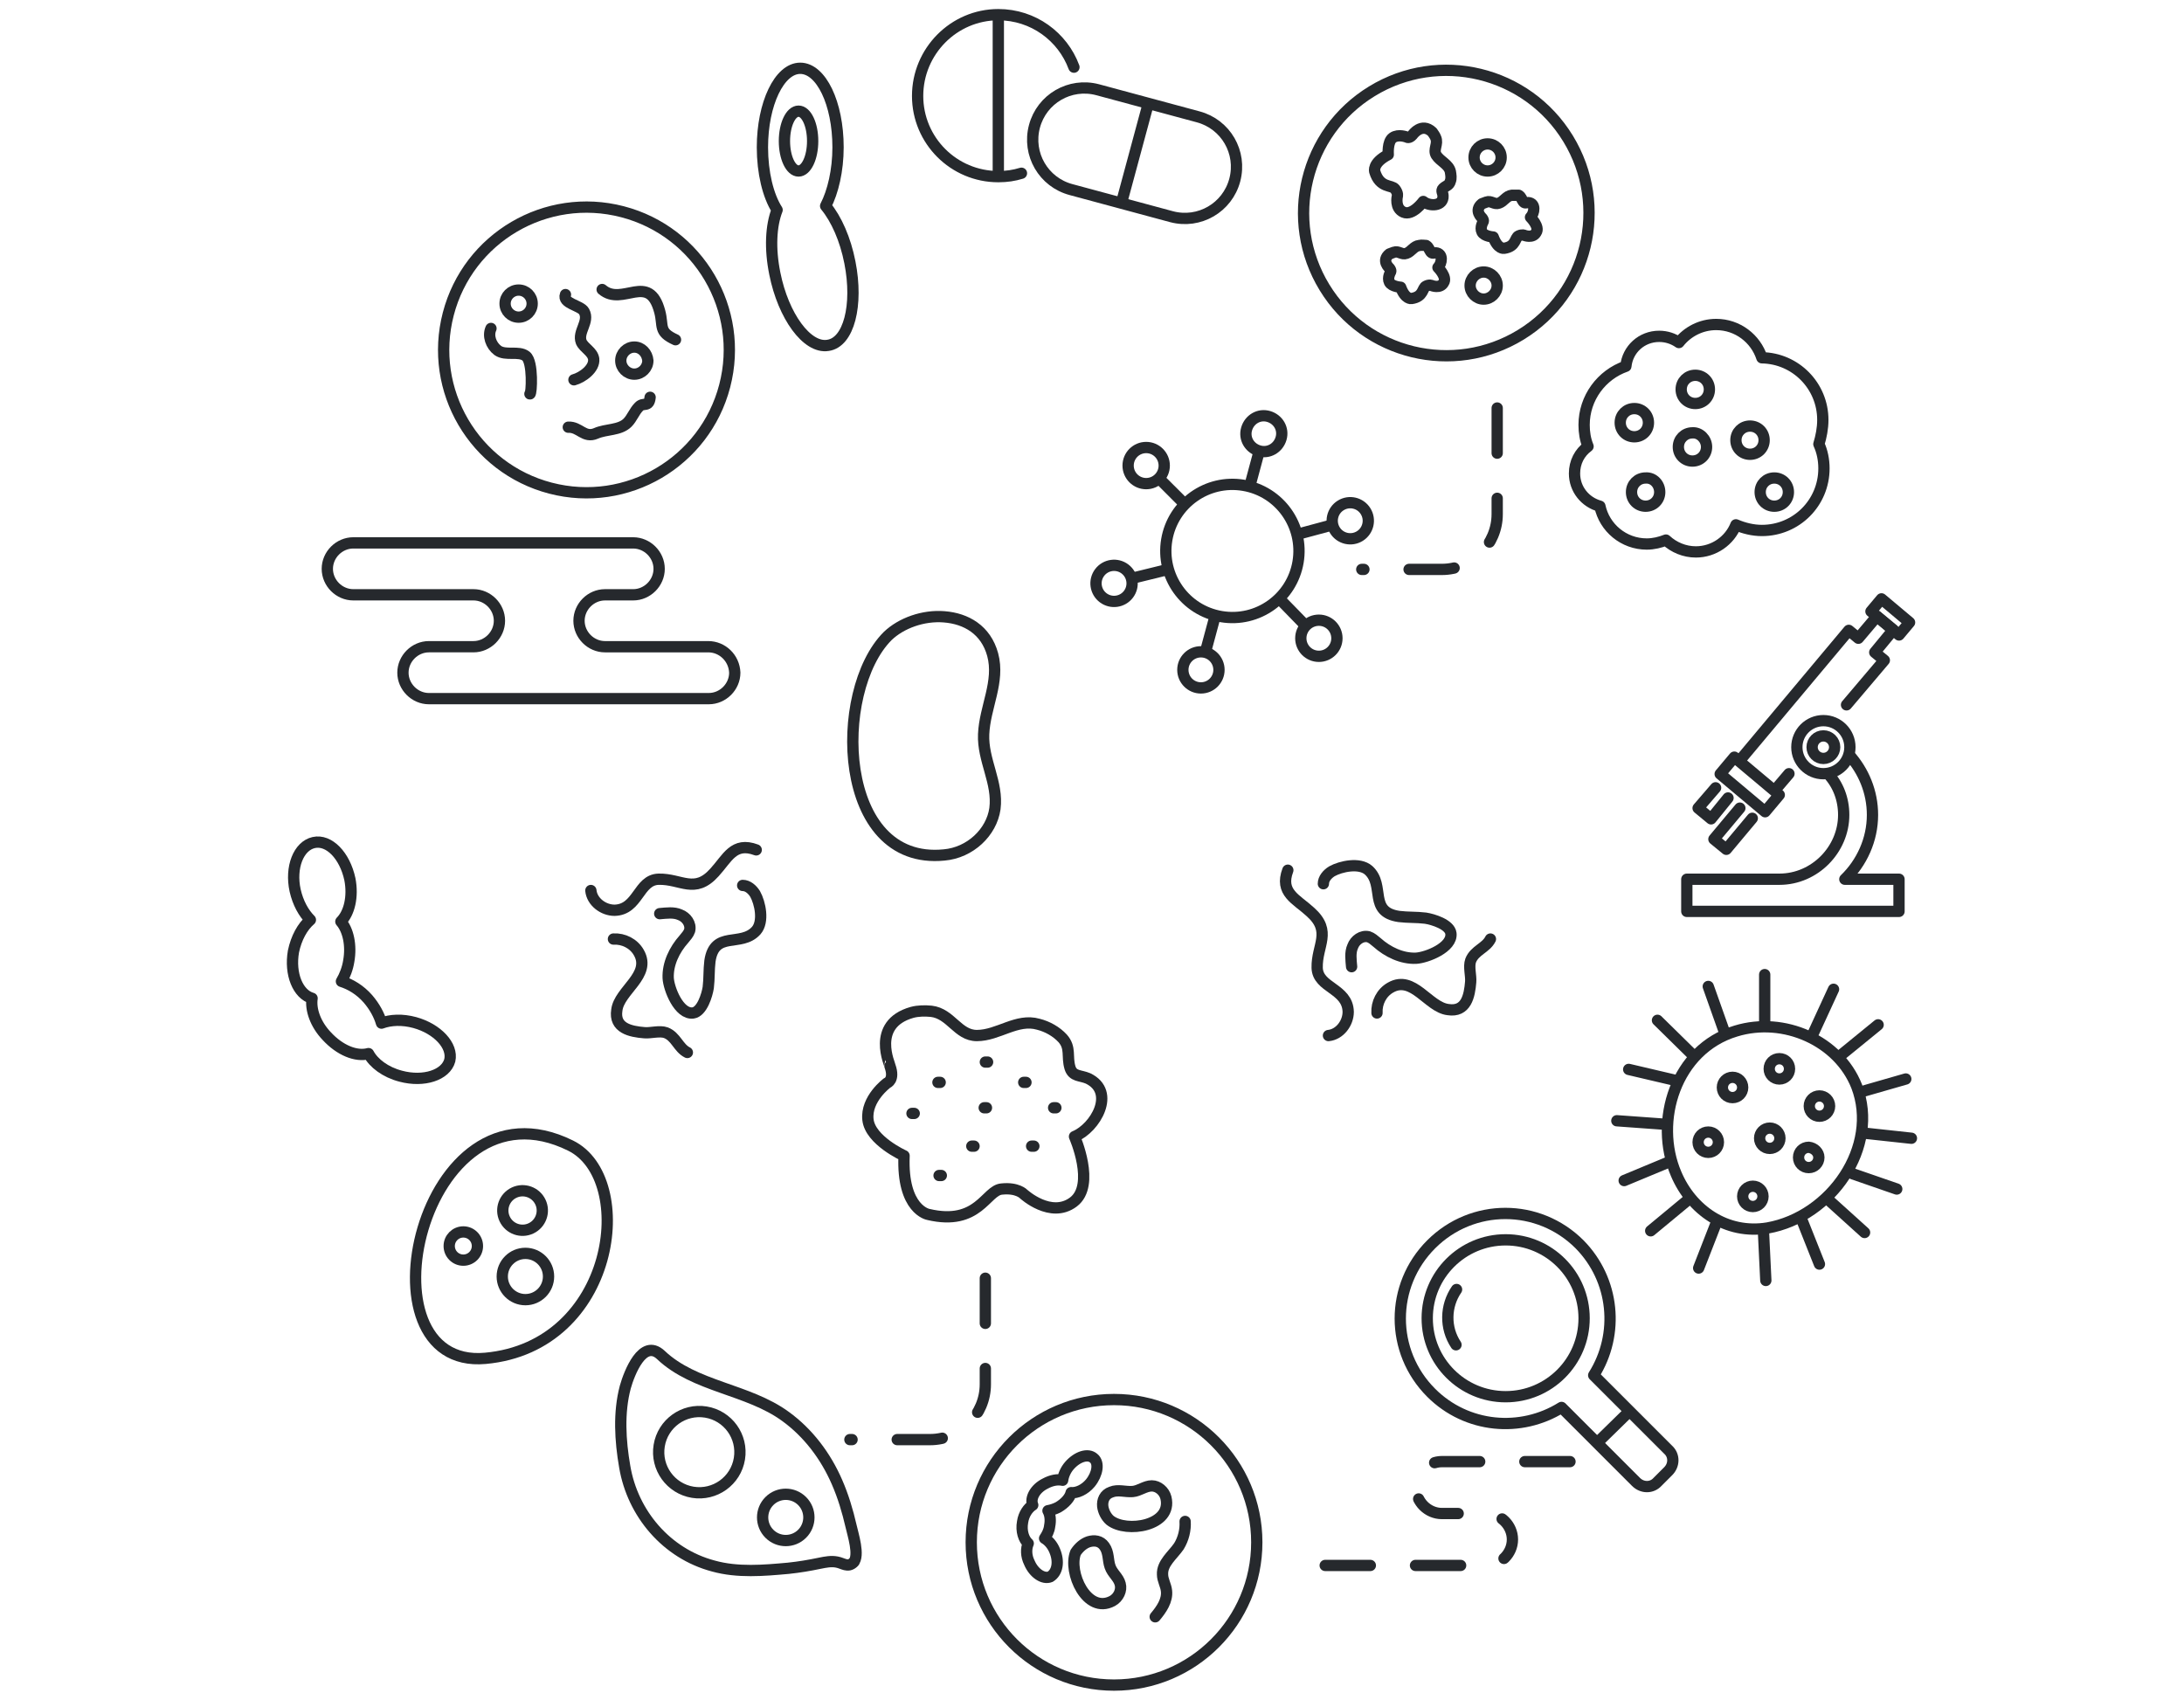 <?xml version="1.0" encoding="utf-8"?>
<!-- Generator: Adobe Illustrator 23.0.2, SVG Export Plug-In . SVG Version: 6.00 Build 0)  -->
<svg version="1.1" id="Layer_3" xmlns="http://www.w3.org/2000/svg" xmlns:xlink="http://www.w3.org/1999/xlink" x="0px" y="0px"
	 viewBox="0 0 387 300" style="enable-background:new 0 0 387 300;" xml:space="preserve">
<style type="text/css">
	.st0{fill:none;stroke:#26292D;stroke-width:2;stroke-linecap:round;stroke-linejoin:round;stroke-miterlimit:10;}
	
		.st1{fill:none;stroke:#26292D;stroke-width:2;stroke-linecap:round;stroke-linejoin:round;stroke-miterlimit:10;stroke-dasharray:8;}
</style>
<path class="st0" d="M167.3,109.3c3.9,0.3,7.4,2.3,8.6,6.7c1.3,4.8-1.4,9.3-1.6,14.1c-0.2,4.6,2.6,8.6,2,13.2
	c-0.6,4.2-4.4,7.8-9,8.2c-19,1.9-19.8-29-10-38.8C159.7,110.4,163.6,109,167.3,109.3z"/>
<g>
	<polyline class="st0" points="327.2,124.9 333.9,117 332.2,115.6 335.5,111.6 332.6,109.2 329.3,113.1 327.6,111.7 308.5,134.5 	
		"/>
	<line class="st0" x1="314.7" y1="139.8" x2="317" y2="137.1"/>
	
		<rect x="331.7" y="107.8" transform="matrix(0.766 0.643 -0.643 0.766 148.626 -189.739)" class="st0" width="6.5" height="2.9"/>
	
		<rect x="304.9" y="137" transform="matrix(0.766 0.643 -0.643 0.766 161.856 -166.825)" class="st0" width="10.4" height="3.9"/>
	<g>
		<polyline class="st0" points="306.2,141.4 303.2,145.1 300.9,143.2 304,139.6 		"/>
		<polyline class="st0" points="310.5,145 305.9,150.5 303.7,148.7 308.3,143.2 		"/>
	</g>
	<circle class="st0" cx="323.1" cy="132.4" r="4.7"/>
	<path class="st0" d="M325.1,132.4c0,1.1-0.9,2-2,2c-1.1,0-2-0.9-2-2c0-1.1,0.9-2,2-2C324.2,130.4,325.1,131.3,325.1,132.4z"/>
	<path class="st0" d="M323.9,137.1c1.8,1.9,2.8,4.5,2.8,7.3c0,6.1-5.1,11.4-11.4,11.4h-16.4v5.7h37.6v-5.7h-9.6
		c3-2.9,4.9-7,4.9-11.4c0-4.1-1.6-7.8-4.1-10.6"/>
</g>
<g>
	<circle class="st0" cx="266.8" cy="233.6" r="13.9"/>
	<path class="st0" d="M258,238.3c-2-3-1.9-6.9,0.1-9.8"/>
	<path class="st0" d="M279.9,220.5c-7.3-7.3-19-7.3-26.3,0c-7.3,7.3-7.3,19,0,26.3c6.3,6.3,15.9,7.1,23.1,2.6l13.2,13.2
		c1.1,1.1,2.8,1.1,3.8,0l1.9-1.9c1.1-1.1,1.1-2.8,0-3.8l-13.2-13.2C287,236.4,286.1,226.8,279.9,220.5z"/>
	<line class="st0" x1="283.6" y1="255.1" x2="288.3" y2="250.5"/>
</g>
<g>
	<path class="st0" d="M181,30.7c-1.3,0.4-2.6,0.6-4.1,0.6c-7.9,0-14.3-6.4-14.3-14.3S169,2.6,176.9,2.6c6.2,0,11.4,3.9,13.4,9.3"/>
	<line class="st0" x1="176.9" y1="3.6" x2="176.9" y2="30.4"/>
	<g>
		<path class="st0" d="M207.6,38.4l-17.8-4.8c-4.9-1.3-7.8-6.3-6.5-11.2h0c1.3-4.9,6.3-7.8,11.2-6.5l17.8,4.8
			c4.9,1.3,7.8,6.3,6.5,11.2l0,0C217.5,36.8,212.5,39.7,207.6,38.4z"/>
		<line class="st0" x1="203.3" y1="19" x2="198.9" y2="35.3"/>
	</g>
</g>
<g>
	<path class="st0" d="M323,74.4c0-6-4.8-10.9-10.8-11c-1.1-3.4-4.3-5.9-8.1-5.9c-2.7,0-5.1,1.3-6.6,3.2c-1-0.7-2.2-1.1-3.5-1.1
		c-3.1,0-5.6,2.3-5.9,5.3c-4.3,1.5-7.4,5.6-7.4,10.4c0,1.3,0.2,2.6,0.7,3.8c-1.5,1.1-2.4,2.8-2.4,4.8c0,2.8,1.9,5.1,4.5,5.8
		c0.8,3.8,4.2,6.7,8.3,6.7c1.2,0,2.4-0.3,3.4-0.7c1.4,1.3,3.3,2.1,5.3,2.1c3.2,0,6-2,7.1-4.8c1.4,0.6,3,1,4.6,1c6.1,0,11-4.9,11-11
		c0-1.5-0.3-3-0.9-4.3C322.7,77.4,323,75.9,323,74.4z"/>
	<path class="st0" d="M302.9,69c0,1.4-1.1,2.5-2.5,2.5c-1.4,0-2.5-1.1-2.5-2.5c0-1.4,1.1-2.5,2.5-2.5
		C301.8,66.5,302.9,67.6,302.9,69z"/>
	<path class="st0" d="M312.6,78c0,1.4-1.1,2.5-2.5,2.5s-2.5-1.1-2.5-2.5c0-1.4,1.1-2.5,2.5-2.5S312.6,76.6,312.6,78z"/>
	<path class="st0" d="M316.9,87.2c0,1.4-1.1,2.5-2.5,2.5s-2.5-1.1-2.5-2.5c0-1.4,1.1-2.5,2.5-2.5S316.9,85.8,316.9,87.2z"/>
	<path class="st0" d="M292.1,74.9c0,1.4-1.1,2.5-2.5,2.5s-2.5-1.1-2.5-2.5c0-1.4,1.1-2.5,2.5-2.5S292.1,73.5,292.1,74.9z"/>
	<path class="st0" d="M302.4,79.2c0,1.4-1.1,2.5-2.5,2.5c-1.4,0-2.5-1.1-2.5-2.5c0-1.4,1.1-2.5,2.5-2.5
		C301.2,76.6,302.4,77.8,302.4,79.2z"/>
	<path class="st0" d="M294.1,87.2c0,1.4-1.1,2.5-2.5,2.5c-1.4,0-2.5-1.1-2.5-2.5c0-1.4,1.1-2.5,2.5-2.5
		C293,84.6,294.1,85.8,294.1,87.2z"/>
</g>
<g>
	<g>
		<path class="st0" d="M151.2,276.9c-1,0.9-1.8,0.1-2.9-0.1c-1-0.2-2,0-3,0.2c-1.9,0.4-3.7,0.7-5.6,0.9c-4.4,0.4-9,0.8-13.3-0.4
			c-8.3-2.2-14.3-9.3-15.7-17.6c-0.8-4.6-1.1-9.6,0.1-14.1c0.7-2.5,3.1-8.7,6.3-5.7c6,5.7,15.4,6,22.1,10.9c4,2.9,7.1,7,9.1,11.6
			c1.1,2.5,1.9,5.2,2.5,7.8C151.1,271.8,152.4,275.7,151.2,276.9C150.6,277.4,151.8,276.3,151.2,276.9z"/>
	</g>
	
		<ellipse transform="matrix(0.161 -0.987 0.987 0.161 -150.086 338.173)" class="st0" cx="123.9" cy="257.4" rx="7.2" ry="7.2"/>
	
		<ellipse transform="matrix(0.707 -0.707 0.707 0.707 -149.363 177.261)" class="st0" cx="139.3" cy="268.9" rx="4.1" ry="4.1"/>
</g>
<g>
	<path class="st0" d="M146.7,61.2c-3.7,0.6-7.9-5.2-9.4-12.7c-0.9-4.4-0.7-8.5,0.4-11.3c-1.6-2.5-2.6-6.6-2.6-11.1
		c0-7.7,3-14,6.7-14c3.7,0,6.7,6.2,6.7,14c0,4.1-0.9,7.9-2.2,10.4c1.9,2.3,3.5,5.9,4.3,10C152.1,54.1,150.4,60.7,146.7,61.2z"/>
	<ellipse class="st0" cx="141.5" cy="25" rx="2.5" ry="5.3"/>
</g>
<g>
	<g>
		<path class="st0" d="M307.6,182.7c8.5-2.6,18.2,1.7,21.4,9.8c4.1,10.7-4.5,23.1-15.8,25.1c-7.3,1.2-13.5-3.2-16.2-9.6
			C293,198.7,296.9,185.9,307.6,182.7"/>
		<line class="st0" x1="312.7" y1="181.1" x2="312.7" y2="172.7"/>
		<line class="st0" x1="321.4" y1="182.9" x2="324.9" y2="175.3"/>
		<line class="st0" x1="326.3" y1="186.9" x2="332.8" y2="181.6"/>
		<line class="st0" x1="329.7" y1="193.5" x2="337.7" y2="191.2"/>
		<line class="st0" x1="330.4" y1="200.8" x2="338.7" y2="201.7"/>
		<line class="st0" x1="328.3" y1="208" x2="336.1" y2="210.7"/>
		<line class="st0" x1="324.2" y1="212.8" x2="330.4" y2="218.4"/>
		<line class="st0" x1="319.3" y1="216.2" x2="322.4" y2="224"/>
		<line class="st0" x1="312.5" y1="218.6" x2="312.9" y2="226.9"/>
		<line class="st0" x1="304" y1="217" x2="301" y2="224.7"/>
		<line class="st0" x1="298.9" y1="212.8" x2="292.5" y2="218.1"/>
		<line class="st0" x1="295.5" y1="206" x2="287.8" y2="209.2"/>
		<line class="st0" x1="294.8" y1="199.2" x2="286.5" y2="198.6"/>
		<line class="st0" x1="296.7" y1="191.4" x2="288.6" y2="189.5"/>
		<line class="st0" x1="299.6" y1="186.6" x2="293.7" y2="180.8"/>
		<line class="st0" x1="305.5" y1="182.7" x2="302.7" y2="174.8"/>
	</g>
	<circle class="st0" cx="307" cy="192.7" r="1.8"/>
	<circle class="st0" cx="313.6" cy="201.7" r="1.8"/>
	<path class="st0" d="M317.1,189.4c0,1-0.8,1.8-1.8,1.8c-1,0-1.8-0.8-1.8-1.8c0-1,0.8-1.8,1.8-1.8
		C316.3,187.6,317.1,188.4,317.1,189.4z"/>
	<circle class="st0" cx="310.6" cy="212" r="1.8"/>
	<path class="st0" d="M322.3,205.1c0,1-0.8,1.8-1.8,1.8c-1,0-1.8-0.8-1.8-1.8c0-1,0.8-1.8,1.8-1.8
		C321.5,203.4,322.3,204.2,322.3,205.1z"/>
	<circle class="st0" cx="302.7" cy="202.4" r="1.8"/>
	<circle class="st0" cx="322.4" cy="196" r="1.8"/>
</g>
<g>
	
		<ellipse transform="matrix(0.166 -0.986 0.986 0.166 85.891 296.771)" class="st0" cx="218.4" cy="97.6" rx="11.8" ry="11.8"/>
	<g>
		<g>
			<g>
				
					<ellipse transform="matrix(0.602 -0.798 0.798 0.602 -3.999 198.732)" class="st0" cx="197.5" cy="103.4" rx="3.2" ry="3.2"/>
				<line class="st0" x1="201.3" y1="102.3" x2="206.6" y2="101"/>
			</g>
			<g>
				
					<ellipse transform="matrix(0.849 -0.528 0.528 0.849 -12.583 140.35)" class="st0" cx="239.3" cy="92.2" rx="3.2" ry="3.2"/>
				<line class="st0" x1="235.4" y1="93.2" x2="230.2" y2="94.6"/>
			</g>
		</g>
		<g>
			<g>
				<circle class="st0" cx="203.1" cy="82.5" r="3.2"/>
				<line class="st0" x1="205.9" y1="85.3" x2="209.7" y2="89.1"/>
			</g>
			<g>
				<circle class="st0" cx="233.7" cy="113.1" r="3.2"/>
				<line class="st0" x1="230.8" y1="110.3" x2="227" y2="106.4"/>
			</g>
		</g>
		<g>
			<g>
				<path class="st0" d="M227,77.7c-0.5,1.7-2.2,2.7-3.9,2.2c-1.7-0.5-2.7-2.2-2.2-3.9c0.5-1.7,2.2-2.7,3.9-2.2
					C226.5,74.3,227.5,76,227,77.7z"/>
				<line class="st0" x1="222.9" y1="80.8" x2="221.5" y2="86"/>
			</g>
			<g>
				<circle class="st0" cx="212.8" cy="118.7" r="3.2"/>
				<line class="st0" x1="213.8" y1="114.8" x2="215.2" y2="109.6"/>
			</g>
		</g>
	</g>
</g>
<g>
	<path class="st0" d="M101.1,203c11.8,5.8,8,35.6-15.1,37.7C62.9,242.8,74.6,189.9,101.1,203z"/>
	<ellipse transform="matrix(0.905 -0.426 0.426 0.905 -82.494 59.786)" class="st0" cx="92.5" cy="214.5" rx="3.5" ry="3.5"/>
	<circle class="st0" cx="82.1" cy="220.8" r="2.5"/>
	<circle class="st0" cx="93.1" cy="226.2" r="4.1"/>
</g>
<g>
	<path class="st0" d="M234.5,156.6c0-0.9,0.7-1.7,1.5-2.2c1.6-0.9,4.9-1.6,6.5-0.2c3,2.7-0.1,7.4,5.4,8.2c1.6,0.2,3.1,0.1,4.7,0.3
		c1.3,0.2,4.3,1.1,4.5,2.7c0.3,2.5-4.3,4.3-6.2,4.4c-2.5,0.1-5-1.1-6.9-2.8c-0.5-0.4-0.9-0.8-1.5-1c-1.2-0.3-2.4,0.6-2.8,1.7
		c-0.5,1.1-0.3,2.4-0.2,3.6"/>
	<path class="st0" d="M228.2,154.2c-1.5,4,1.5,5.1,4,7.4c3.9,3.5,1.1,5.9,1.2,9.9c0.1,3.6,5.4,3.6,5.5,7.8c0,2-1.5,4-3.5,4.2"/>
	<path class="st0" d="M244,179.5c-0.1-1.8,0.8-3.6,2.4-4.5c4-2.3,6.7,3.5,10.2,3.9c3.2,0.5,3.8-2.4,4-4.9c0.1-1.1-0.4-2.7,0-3.8
		c0.7-1.8,2.7-2.2,3.5-3.8"/>
</g>
<g>
	<path class="st0" d="M131.6,156.9c0.9,0,1.7,0.7,2.2,1.5c0.9,1.6,1.6,4.9,0.2,6.5c-2.7,3-7.4-0.1-8.2,5.4c-0.2,1.6-0.1,3.1-0.3,4.7
		c-0.2,1.3-1.1,4.3-2.7,4.5c-2.5,0.3-4.3-4.3-4.4-6.2c-0.1-2.5,1.1-5,2.8-6.9c0.4-0.5,0.8-0.9,1-1.5c0.3-1.2-0.6-2.4-1.7-2.8
		c-1.1-0.5-2.4-0.3-3.6-0.2"/>
	<path class="st0" d="M134,150.6c-4-1.5-5.1,1.5-7.4,4c-3.5,3.9-5.9,1.1-9.9,1.2c-3.6,0.1-3.6,5.4-7.8,5.5c-2,0-4-1.5-4.2-3.5"/>
	<path class="st0" d="M108.7,166.4c1.8-0.1,3.6,0.8,4.5,2.4c2.3,4-3.5,6.7-3.9,10.2c-0.5,3.2,2.4,3.8,4.9,4c1.1,0.1,2.7-0.4,3.8,0
		c1.8,0.7,2.2,2.7,3.8,3.5"/>
</g>
<path class="st0" d="M195.4,266.9c-0.1-1,0.3-2.1,1.5-2.5c1.2-0.5,2.5,0,3.8-0.1c1.2-0.1,2.2-1,3.4-1c1.1,0,2.2,0.9,2.5,2.1
	c1.2,5-7,6.3-9.9,4C196,268.8,195.5,267.8,195.4,266.9z"/>
<path class="st0" d="M192.9,273.2c1-0.3,2.1-0.2,2.8,0.8c0.8,1.1,0.6,2.5,1,3.6c0.4,1.2,1.5,1.9,1.8,3.1c0.3,1.1-0.3,2.4-1.4,3
	c-4.5,2.4-7.9-5.1-6.5-8.6C191.2,274.2,192,273.5,192.9,273.2z"/>
<path class="st0" d="M186.9,274.8c-0.4-1-1.1-1.8-1.8-2.2c0.4-0.6,0.8-1.3,0.9-2.2c0.2-1,0.1-2-0.3-2.7c0.6-0.1,1.2-0.3,1.8-0.6
	c1.2-0.7,2.1-1.7,2.3-2.6c1,0.1,2.4-0.5,3.4-1.7c1.3-1.6,1.6-3.6,0.6-4.4c-1-0.9-2.9-0.3-4.3,1.3c-0.7,0.8-1.1,1.8-1.2,2.6
	c-0.9-0.2-2,0-3.1,0.6c-1.8,0.9-2.7,2.6-2.2,3.8c-0.8,0.5-1.6,1.6-1.8,3c-0.3,1.6,0.2,3.1,1,3.8c-0.4,0.9-0.4,2.2,0.2,3.4
	c0.8,1.9,2.5,3,3.7,2.5C187.4,278.6,187.7,276.7,186.9,274.8z"/>
<circle class="st0" cx="197.4" cy="273.3" r="25.3"/>
<path class="st0" d="M204.7,286.5c1.1-1.3,2.2-2.9,2-4.6c-0.1-1-0.7-1.9-0.7-2.9c-0.1-2,1.8-3.4,2.9-5c0.8-1.3,1.2-2.9,1.1-4.4"/>
<path class="st0" d="M73.5,181.2c-2.2-0.6-4.3-0.5-5.9,0.1c-0.4-1.4-1.2-2.9-2.4-4.3c-1.4-1.6-3.1-2.6-4.7-3.1
	c0.6-1,1.1-2.3,1.3-3.6c0.5-2.8-0.1-5.5-1.4-7c1.5-1.5,2.2-4.4,1.6-7.5c-0.9-4.2-3.7-7.1-6.4-6.5c-2.7,0.6-4.2,4.4-3.3,8.5
	c0.5,2.2,1.5,4,2.7,5.2c-1.4,1.2-2.5,3.2-3,5.6c-0.7,4,0.8,7.6,3.3,8.3c-0.3,2,0.6,4.6,2.6,6.7c2.3,2.5,5.2,3.7,7.4,3.1
	c0.9,1.7,3,3.3,5.7,4c4.1,1.1,8-0.2,8.7-2.8C80.3,185.3,77.5,182.3,73.5,181.2z"/>
<ellipse transform="matrix(0.252 -0.968 0.968 0.252 17.727 146.962)" class="st0" cx="103.9" cy="62" rx="25.3" ry="25.3"/>
<path class="st0" d="M106.7,51.3c3.6,3.1,8.3-3.2,10.2,3.9c0.7,2.6-0.3,3.6,2.8,5"/>
<path class="st0" d="M87,58.2c-0.6,1.3,0,3,1.2,3.9c1.4,1,3.7,0,5,1c1.3,1,1,6.8,0.7,6.7"/>
<path class="st0" d="M100.2,52.2c-0.6,1.6,2.7,1.9,3.3,3c1,1.8-1.2,3.6-0.5,5.4c0.5,1.1,2,1.7,2.2,3c0.2,1.7-2,3.3-3.5,3.7"/>
<path class="st0" d="M100.7,75.7c2-0.1,2.8,2,4.9,1.1c1.8-0.8,4.2-0.5,5.6-1.9c0.8-0.8,1.2-2,2-2.8c0.8-0.9,1.8,0.2,2-1.7"/>
<path class="st0" d="M112.4,61.5c-1.3,0-2.4,1.1-2.4,2.4c0,1.3,1.1,2.4,2.4,2.4c1.3,0,2.4-1.1,2.4-2.4
	C114.7,62.6,113.7,61.5,112.4,61.5z"/>
<circle class="st0" cx="91.9" cy="53.8" r="2.4"/>
<path class="st0" d="M257,30.4c-0.3-1.3-1.8-1.8-2.5-2.9c-0.6-1,0.4-2-0.1-3.1c-0.1-0.3-0.4-0.7-0.6-1c-1.9-1.8-3.5,0.5-3.5,0.5
	c-0.6,0.7-1,0.4-1,0.4s-1.5-0.6-2.5,0.1c-1,0.7-0.8,3-0.8,3c-2.9,1.5-2.4,3-2.4,3c0.9,3,3,2.3,3.6,3.1c0.6,0.8,0.4,1.3,0.4,1.3
	s-0.5,2.1,1.1,2.8c1.6,0.7,3.5-1.9,3.5-1.9c1.1,0.9,3.6,0.9,3.5-1c0-0.5-0.4-0.9,0-1.3c0.5-0.5,1.1-0.5,1.3-1.3
	C257.2,31.6,257.1,31,257,30.4z"/>
<path class="st0" d="M267.9,34.6c-1,0.1-1.4,1.1-2.3,1.4c-0.8,0.3-1.4-0.5-2.2-0.2c-0.3,0.1-0.5,0.2-0.8,0.3c-1.5,1.2,0,2.5,0,2.5
	c0.4,0.5,0.2,0.7,0.2,0.7s-0.6,1-0.2,1.8c0.4,0.8,2,0.9,2,0.9c0.8,2.2,1.9,2,1.9,2c2.2-0.3,1.9-1.9,2.6-2.2s1-0.1,1-0.1
	s1.5,0.6,2.1-0.5c0.7-1-1-2.7-1-2.7c0.7-0.7,1-2.5-0.4-2.6c-0.4,0-0.6,0.2-0.9-0.2c-0.3-0.4-0.3-0.8-0.8-1.1
	C268.8,34.6,268.3,34.6,267.9,34.6z"/>
<path class="st0" d="M251.5,43.5c-1,0.1-1.4,1.1-2.3,1.4c-0.8,0.3-1.4-0.5-2.2-0.2c-0.3,0.1-0.5,0.2-0.8,0.3c-1.5,1.2,0,2.5,0,2.5
	c0.4,0.5,0.2,0.7,0.2,0.7s-0.6,1-0.2,1.8c0.4,0.8,2,0.9,2,0.9c0.8,2.2,1.9,2,1.9,2c2.2-0.3,1.9-1.9,2.6-2.2c0.6-0.3,1-0.1,1-0.1
	s1.5,0.6,2.1-0.5c0.7-1-1-2.7-1-2.7c0.7-0.7,1-2.5-0.4-2.6c-0.4,0-0.6,0.2-0.9-0.2c-0.3-0.4-0.3-0.8-0.8-1.1
	C252.4,43.5,251.9,43.4,251.5,43.5z"/>
<ellipse transform="matrix(0.853 -0.521 0.521 0.853 17.931 139.177)" class="st0" cx="256.4" cy="37.7" rx="25.3" ry="25.3"/>
<circle class="st0" cx="263.6" cy="27.9" r="2.4"/>
<path class="st0" d="M262.9,48.2c-1.3,0-2.4,1.1-2.4,2.4c0,1.3,1.1,2.4,2.4,2.4c1.3,0,2.4-1.1,2.4-2.4
	C265.3,49.3,264.2,48.2,262.9,48.2z"/>
<path class="st0" d="M125.5,114.6h-18.3c-2.5,0-4.6-2.1-4.6-4.6c0-2.5,2.1-4.6,4.6-4.6h5c2.5,0,4.6-2.1,4.6-4.6
	c0-2.5-2.1-4.6-4.6-4.6H62.6c-2.5,0-4.6,2.1-4.6,4.6c0,2.5,2.1,4.6,4.6,4.6h21.3c2.5,0,4.6,2.1,4.6,4.6c0,2.5-2.1,4.6-4.6,4.6h-7.9
	c-2.5,0-4.6,2.1-4.6,4.6c0,2.5,2.1,4.6,4.6,4.6h49.6c2.5,0,4.6-2.1,4.6-4.6C130.1,116.6,128,114.6,125.5,114.6z"/>
<path class="st1" d="M278.2,259h-22.7c-2.5,0-4.6,2.1-4.6,4.6c0,2.5,2.1,4.6,4.6,4.6h7.9c2.5,0,4.6,2.1,4.6,4.6
	c0,2.5-2.1,4.6-4.6,4.6h-31.1"/>
<g>
	<path class="st0" d="M161.6,179.4c1.1-0.3,2.3-0.3,3.4-0.2c3.5,0.4,4.7,4.3,8.1,4.3c3.8,0,7.1-3.1,10.9-2c1.6,0.4,3.2,1.3,4.3,2.5
		c1.5,1.7,0.7,3.2,1.3,5.2c0.5,1.6,1.8,1.3,3.2,1.9c5,2.4,1.3,8.8-2.4,10.3c0,0,3.8,8.6-0.2,11.6s-8.8-1.4-8.8-1.4s-1.1-1.2-3.9-0.9
		c-2.8,0.2-4.1,6.6-13,4.5c0,0-4.7-0.8-4.3-10.4c0,0-6-2.7-6.4-6.4c-0.4-3.7,3.4-6.5,3.4-6.5s1.4-0.5,0.5-3
		C157.8,188.8,154.2,181.5,161.6,179.4z"/>
	<line class="st1" x1="166.2" y1="191.8" x2="166.6" y2="191.8"/>
	<line class="st1" x1="174.4" y1="196.3" x2="174.8" y2="196.3"/>
	<line class="st1" x1="174.6" y1="188.2" x2="175" y2="188.2"/>
	<line class="st1" x1="161.6" y1="197.3" x2="162" y2="197.3"/>
	<line class="st1" x1="181.4" y1="191.8" x2="181.8" y2="191.8"/>
	<line class="st1" x1="182.8" y1="203.1" x2="183.2" y2="203.1"/>
	<line class="st1" x1="186.7" y1="196.3" x2="187.1" y2="196.3"/>
	<line class="st1" x1="172.2" y1="203.1" x2="172.6" y2="203.1"/>
	<line class="st1" x1="166.4" y1="208.3" x2="166.8" y2="208.3"/>
</g>
<path class="st1" d="M265.3,72.3v18.8c0,5.4-4.4,9.8-9.8,9.8h-14.2"/>
<path class="st1" d="M174.6,226.5v18.8c0,5.4-4.4,9.8-9.8,9.8h-14.2"/>
</svg>
